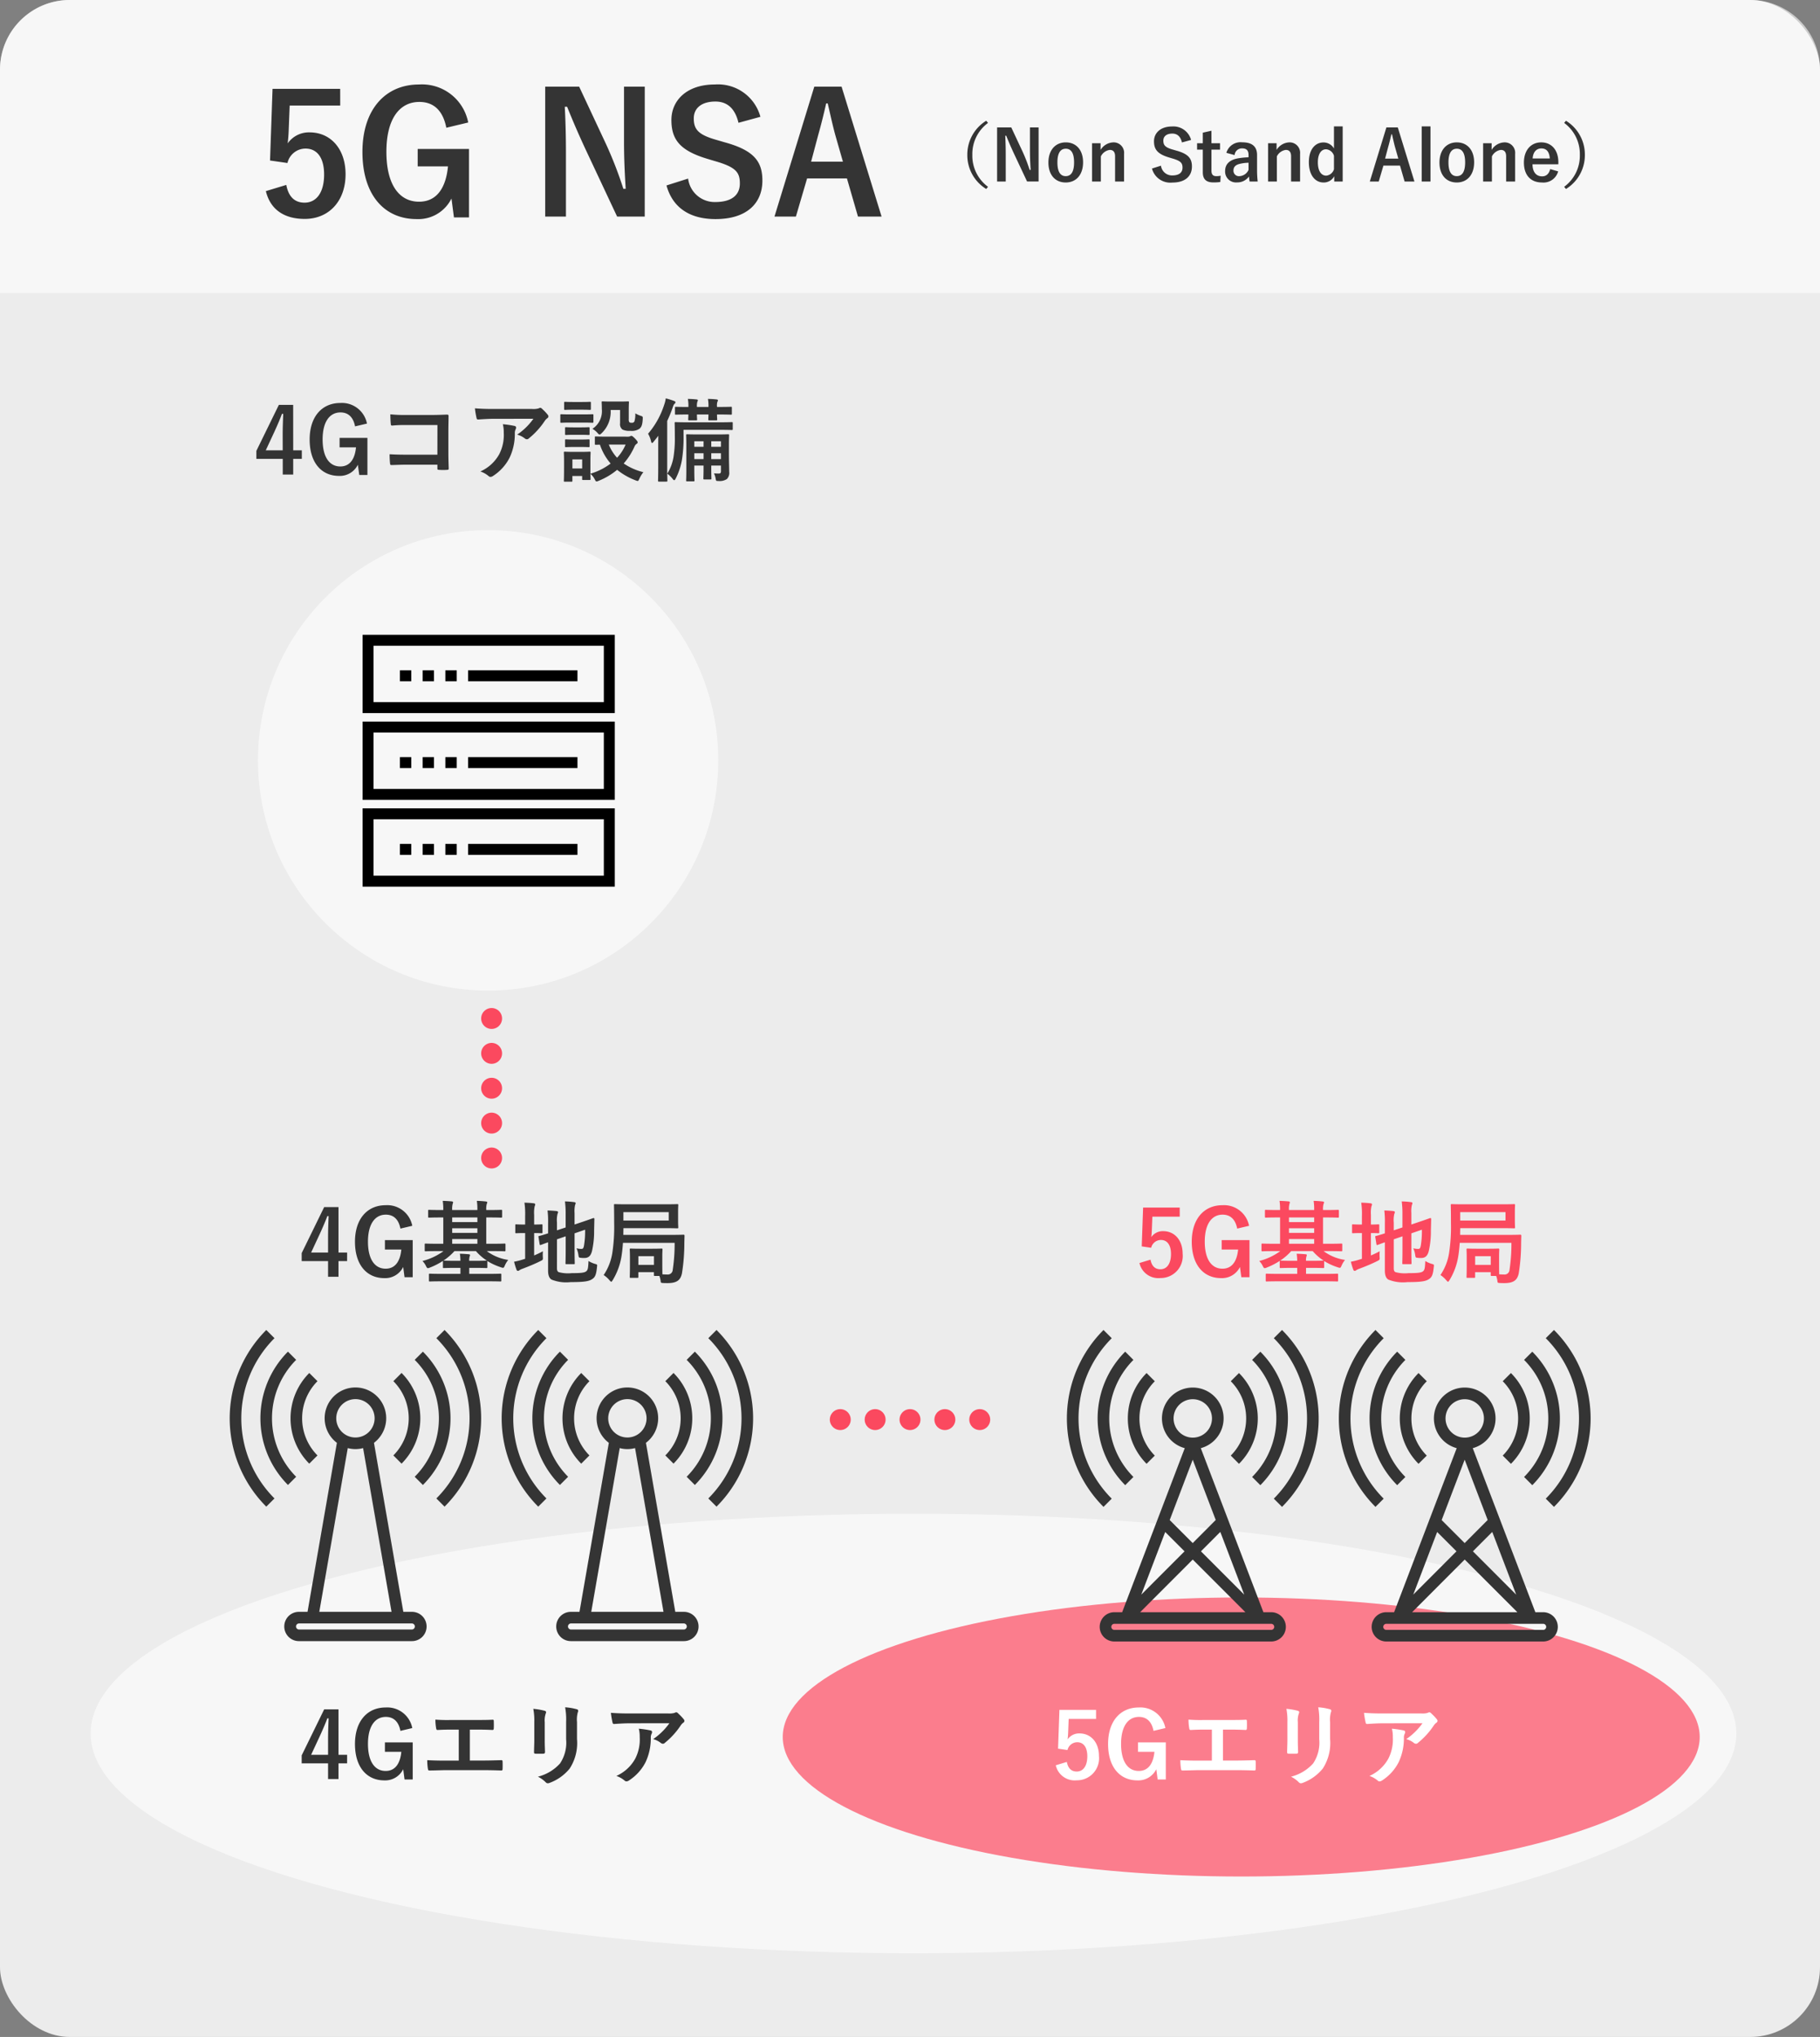 <svg xmlns="http://www.w3.org/2000/svg" xmlns:xlink="http://www.w3.org/1999/xlink" width="261" height="292" viewBox="0 0 261 292">
  <rect x="0" y="0" width="261" height="292" fill="#808080" stroke="none"/>
  <defs>
    <clipPath id="clip-path">
      <rect id="長方形_31" data-name="長方形 31" width="36.058" height="44.602" fill="#343434"/>
    </clipPath>
    <clipPath id="clip-path-3">
      <rect id="長方形_32" data-name="長方形 32" width="36.104" height="44.659" fill="#343434"/>
    </clipPath>
  </defs>
  <g id="img-about-nsa" transform="translate(-57 -6131)">
    <rect id="長方形_33" data-name="長方形 33" width="261" height="292" rx="10" transform="translate(57 6131)" fill="#fff" opacity="0.846"/>
    <path id="長方形_34" data-name="長方形 34" d="M10,0H251a10,10,0,0,1,10,10V42a0,0,0,0,1,0,0H0a0,0,0,0,1,0,0V10A10,10,0,0,1,10,0Z" transform="translate(57 6131)" fill="#fff" opacity="0.598"/>
    <path id="パス_6039" data-name="パス 6039" d="M-33.216-18.264h-9.7l-.36,10.272,2.5.36A2.661,2.661,0,0,1-38.184-9.7c1.68,0,2.664,1.344,2.664,3.72,0,2.544-1.08,4.032-2.808,4.032-1.344,0-2.28-.768-2.616-2.544l-2.928.888C-43.224-.912-41.184.384-38.3.384c3.456,0,5.856-2.544,5.856-6.408,0-3.624-2.136-6-5.16-6a3.713,3.713,0,0,0-3.144,1.584c.072-.528.12-1.176.144-1.728l.144-3.7h7.248Zm18.36,4.824a6.747,6.747,0,0,0-7.056-5.448c-4.776,0-8.112,3.528-8.112,9.672,0,6.168,3.144,9.624,7.776,9.624a5.3,5.3,0,0,0,4.992-2.952L-16.9.168h2.16V-9.648H-22.1v2.5h4.344c-.288,2.976-1.536,5.064-4.152,5.064-2.832,0-4.68-2.424-4.68-7.152,0-4.752,1.9-7.152,4.728-7.152,2.136,0,3.408,1.344,3.864,3.7Zm25.32-5.136H7.488v7.824c0,2.5.1,4.536.24,6.816H7.392A56.793,56.793,0,0,0,4.92-10.32L1.056-18.576H-3.816V.048H-.84V-8.976c0-2.3-.048-4.512-.168-6.72h.336C.168-13.608.912-11.88,1.992-9.552L6.5.048h3.96Zm16.584,4.32A6.3,6.3,0,0,0,20.5-18.888c-4.008,0-6.216,2.28-6.216,5.088,0,2.856,1.272,4.416,5.232,5.592l.96.288C23.52-7.056,24.1-6.312,24.1-4.7s-1.1,2.664-3.552,2.664A3.837,3.837,0,0,1,16.68-5.4l-3.1.984c.888,3.24,3.408,4.824,7.032,4.824,4.464,0,6.72-2.256,6.72-5.52,0-2.736-1.2-4.344-5.448-5.5L20.9-10.9c-2.688-.744-3.408-1.488-3.408-3.12,0-1.488,1.128-2.424,3.1-2.424,1.728,0,2.832,1.032,3.312,3.048Zm11.64-4.32H34.776L29.064.048h3.072l1.608-5.472h5.712L41.04.048h3.384ZM38.88-7.824H34.32l1.008-3.792c.408-1.44.744-2.784,1.152-4.56H36.7c.408,1.752.7,3.12,1.1,4.584Z" transform="translate(139 6162)" fill="#343434"/>
    <path id="パス_6040" data-name="パス 6040" d="M-41.57-8.69A5.679,5.679,0,0,0-44.28-3.8a5.679,5.679,0,0,0,2.71,4.89l.26-.31A5.52,5.52,0,0,1-43.56-3.8a5.52,5.52,0,0,1,2.25-4.58Zm7.51.95H-35.3v3.26c0,1.04.04,1.89.1,2.84h-.14A23.664,23.664,0,0,0-36.37-4.3l-1.61-3.44h-2.03V.02h1.24V-3.74c0-.96-.02-1.88-.07-2.8h.14c.35.87.66,1.59,1.11,2.56l1.88,4h1.65Zm3.9,2.15c-1.49,0-2.49,1.11-2.49,2.89S-31.67.16-30.17.16s2.49-1.11,2.49-2.89S-28.68-5.59-30.16-5.59Zm0,.91c.81,0,1.19.7,1.19,1.96,0,1.28-.39,1.97-1.2,1.97s-1.19-.7-1.19-1.97S-30.97-4.68-30.16-4.68Zm4.99-.79h-1.22V.02h1.26v-3.6a1.682,1.682,0,0,1,1.28-.93c.49,0,.76.29.76.92V.02h1.29V-3.94a1.5,1.5,0,0,0-1.57-1.65,2.238,2.238,0,0,0-1.8,1.08Zm12.98-.47a2.626,2.626,0,0,0-2.73-1.93c-1.67,0-2.59.95-2.59,2.12,0,1.19.53,1.84,2.18,2.33l.4.12c1.27.36,1.51.67,1.51,1.34S-13.88-.85-14.9-.85a1.6,1.6,0,0,1-1.61-1.4l-1.29.41A2.721,2.721,0,0,0-14.87.17c1.86,0,2.8-.94,2.8-2.3,0-1.14-.5-1.81-2.27-2.29l-.41-.12c-1.12-.31-1.42-.62-1.42-1.3,0-.62.47-1.01,1.29-1.01.72,0,1.18.43,1.38,1.27Zm2.92-1.32-1.24.28v1.51h-.82v.92h.82v3.24c0,1.01.49,1.46,1.53,1.46A6.607,6.607,0,0,0-8,.09l.05-.9a2.881,2.881,0,0,1-.64.06c-.46,0-.68-.24-.68-.79V-4.55h1.23v-.92H-9.27Zm3.32,3.49A1.046,1.046,0,0,1-4.9-4.73c.66,0,.95.28.95.97v.31a10.539,10.539,0,0,0-1.57.16c-1.19.23-1.79.85-1.79,1.81A1.56,1.56,0,0,0-5.62.15,2.057,2.057,0,0,0-3.89-.7c.03.32.05.48.09.72h1.16A14.561,14.561,0,0,1-2.73-1.6V-3.78C-2.73-5-3.44-5.6-4.86-5.6A2.11,2.11,0,0,0-7.13-4.09Zm2,2.12a1.5,1.5,0,0,1-1.28.9.778.778,0,0,1-.88-.83c0-.49.31-.79.9-.93a5.712,5.712,0,0,1,1.26-.16ZM.07-5.47H-1.15V.02H.11v-3.6a1.682,1.682,0,0,1,1.28-.93c.49,0,.76.29.76.92V.02H3.44V-3.94A1.5,1.5,0,0,0,1.87-5.59,2.238,2.238,0,0,0,.07-4.51ZM9.55-7.88H8.3v3.17a1.721,1.721,0,0,0-1.5-.87c-1.16,0-2.1.95-2.1,2.83S5.62.16,6.8.16a1.7,1.7,0,0,0,1.54-.9V.02H9.55ZM8.3-1.74a1.291,1.291,0,0,1-1.11.92c-.66,0-1.2-.58-1.2-1.91,0-1.3.54-1.87,1.17-1.87a1.282,1.282,0,0,1,1.14.94Zm9.15-6H15.82L13.44.02h1.28l.67-2.28h2.38L18.43.02h1.41Zm.08,4.48h-1.9l.42-1.58c.17-.6.31-1.16.48-1.9h.09c.17.73.29,1.3.46,1.91Zm4.61-4.62H20.88V.02h1.26Zm3.78,2.29c-1.49,0-2.49,1.11-2.49,2.89S24.41.16,25.91.16,28.4-.95,28.4-2.73,27.4-5.59,25.92-5.59Zm0,.91c.81,0,1.19.7,1.19,1.96,0,1.28-.39,1.97-1.2,1.97s-1.19-.7-1.19-1.97S25.11-4.68,25.92-4.68Zm4.99-.79H29.69V.02h1.26v-3.6a1.682,1.682,0,0,1,1.28-.93c.49,0,.76.29.76.92V.02h1.29V-3.94a1.5,1.5,0,0,0-1.57-1.65,2.238,2.238,0,0,0-1.8,1.08Zm9.57,3.02v-.26c0-1.86-1.05-2.88-2.45-2.88-1.48,0-2.49,1.11-2.49,2.9S36.5.16,38.14.16a2.176,2.176,0,0,0,2.31-1.59l-1.14-.33c-.19.72-.59,1.04-1.16,1.04-.91,0-1.37-.69-1.38-1.73Zm-3.69-.83c.06-.88.5-1.44,1.26-1.44s1.14.52,1.2,1.44Zm4.52-5.1A5.52,5.52,0,0,1,43.56-3.8,5.52,5.52,0,0,1,41.31.78l.26.31A5.679,5.679,0,0,0,44.28-3.8a5.679,5.679,0,0,0-2.71-4.89Z" transform="translate(240 6157)" fill="#343434"/>
    <path id="パス_324" data-name="パス 324" d="M6.8,6.975v20" transform="translate(120.7 6270.025)" stroke="#fb495f" stroke-linecap="round" stroke-width="3" stroke-dasharray="0 5" fill-rule="evenodd"/>
    <path id="パス_325" data-name="パス 325" d="M6.8,6.975v20" transform="translate(204.475 6327.7) rotate(90)" stroke="#fb495f" stroke-linecap="round" stroke-width="3" stroke-dasharray="0 5" fill-rule="evenodd"/>
    <circle id="楕円形_14" data-name="楕円形 14" cx="33" cy="33" r="33" transform="translate(94 6207)" fill="#fff" opacity="0.599"/>
    <ellipse id="楕円形_15" data-name="楕円形 15" cx="118" cy="31.5" rx="118" ry="31.5" transform="translate(70 6348)" fill="#fff" opacity="0.599"/>
    <ellipse id="楕円形_16" data-name="楕円形 16" cx="65.75" cy="20" rx="65.75" ry="20" transform="translate(169.25 6360)" fill="#fb495f" opacity="0.703"/>
    <g id="i_4Gコア設備" transform="translate(109 6221.999)">
      <path id="パス_326" data-name="パス 326" d="M1.568,1.569H34.594V9.655H1.568ZM0,11.223H36.163V0H0Z"/>
      <rect id="長方形_19" data-name="長方形 19" width="15.688" height="1.569" transform="translate(15.125 5.094)"/>
      <rect id="長方形_20" data-name="長方形 20" width="1.629" height="1.569" transform="translate(11.867 5.094)"/>
      <rect id="長方形_21" data-name="長方形 21" width="1.629" height="1.569" transform="translate(8.608 5.094)"/>
      <rect id="長方形_22" data-name="長方形 22" width="1.629" height="1.569" transform="translate(5.35 5.094)"/>
      <path id="パス_327" data-name="パス 327" d="M1.568,22.186H34.594v8.086H1.568ZM0,31.84H36.163V20.618H0Z" transform="translate(0 -8.177)"/>
      <rect id="長方形_23" data-name="長方形 23" width="15.688" height="1.569" transform="translate(15.125 17.534)"/>
      <rect id="長方形_24" data-name="長方形 24" width="1.629" height="1.569" transform="translate(11.867 17.534)"/>
      <rect id="長方形_25" data-name="長方形 25" width="1.629" height="1.569" transform="translate(8.608 17.534)"/>
      <rect id="長方形_26" data-name="長方形 26" width="1.629" height="1.569" transform="translate(5.35 17.534)"/>
      <path id="パス_328" data-name="パス 328" d="M1.568,42.8H34.594v8.086H1.568ZM0,52.457H36.163V41.235H0Z" transform="translate(0 -16.354)"/>
      <rect id="長方形_27" data-name="長方形 27" width="15.688" height="1.569" transform="translate(15.125 29.975)"/>
      <rect id="長方形_28" data-name="長方形 28" width="1.629" height="1.569" transform="translate(11.867 29.975)"/>
      <rect id="長方形_29" data-name="長方形 29" width="1.629" height="1.569" transform="translate(8.608 29.975)"/>
      <rect id="長方形_30" data-name="長方形 30" width="1.629" height="1.569" transform="translate(5.35 29.975)"/>
    </g>
    <g id="i_4G基地局" transform="translate(89.942 6321.654)">
      <g id="グループ_29" data-name="グループ 29" transform="translate(0 0)" clip-path="url(#clip-path)">
        <path id="パス_329" data-name="パス 329" d="M31.162,45.705H29.926L25.715,21.477a4.414,4.414,0,1,0-5.318,0L16.187,45.705H14.951a2.1,2.1,0,1,0,0,4.2H31.162a2.1,2.1,0,1,0,0-4.2M23.056,15.212a2.75,2.75,0,1,1-2.75,2.75,2.754,2.754,0,0,1,2.75-2.75m-1.1,7.019a4.269,4.269,0,0,0,2.2,0l4.079,23.473H17.875Zm9.208,26.007H14.951a.435.435,0,0,1,0-.869H31.162a.435.435,0,0,1,0,.869" transform="translate(-5.027 -5.3)" fill="#343434"/>
        <path id="パス_330" data-name="パス 330" d="M39.725,23.122a9.2,9.2,0,0,0,0-13L38.549,11.3a7.534,7.534,0,0,1,0,10.643Z" transform="translate(-15.079 -3.961)" fill="#343434"/>
        <path id="パス_331" data-name="パス 331" d="M43.572,23.039l1.176,1.176a13.515,13.515,0,0,0,0-19.112L43.572,6.279a11.851,11.851,0,0,1,0,16.76" transform="translate(-17.043 -1.996)" fill="#343434"/>
        <path id="パス_332" data-name="パス 332" d="M49.851,0,48.675,1.176a16.244,16.244,0,0,1,0,22.974l1.176,1.176A17.908,17.908,0,0,0,49.851,0" transform="translate(-19.039 0)" fill="#343434"/>
        <path id="パス_333" data-name="パス 333" d="M17.016,23.122l1.176-1.176a7.534,7.534,0,0,1,0-10.643l-1.176-1.176a9.2,9.2,0,0,0,0,13" transform="translate(-5.605 -3.961)" fill="#343434"/>
        <path id="パス_334" data-name="パス 334" d="M11.18,24.215l1.176-1.176a11.865,11.865,0,0,1,0-16.76L11.18,5.1a13.53,13.53,0,0,0,0,19.112" transform="translate(-2.827 -1.996)" fill="#343434"/>
        <path id="パス_335" data-name="パス 335" d="M6.421,1.176,5.245,0a17.908,17.908,0,0,0,0,25.326L6.421,24.15a16.244,16.244,0,0,1,0-22.974" transform="translate(0 0)" fill="#343434"/>
      </g>
    </g>
    <g id="i_4G基地局-2" data-name="i_4G基地局" transform="translate(128.942 6321.654)">
      <g id="グループ_29-2" data-name="グループ 29" transform="translate(0 0)" clip-path="url(#clip-path)">
        <path id="パス_329-2" data-name="パス 329" d="M31.162,45.705H29.926L25.715,21.477a4.414,4.414,0,1,0-5.318,0L16.187,45.705H14.951a2.1,2.1,0,1,0,0,4.2H31.162a2.1,2.1,0,1,0,0-4.2M23.056,15.212a2.75,2.75,0,1,1-2.75,2.75,2.754,2.754,0,0,1,2.75-2.75m-1.1,7.019a4.269,4.269,0,0,0,2.2,0l4.079,23.473H17.875Zm9.208,26.007H14.951a.435.435,0,0,1,0-.869H31.162a.435.435,0,0,1,0,.869" transform="translate(-5.027 -5.3)" fill="#343434"/>
        <path id="パス_330-2" data-name="パス 330" d="M39.725,23.122a9.2,9.2,0,0,0,0-13L38.549,11.3a7.534,7.534,0,0,1,0,10.643Z" transform="translate(-15.079 -3.961)" fill="#343434"/>
        <path id="パス_331-2" data-name="パス 331" d="M43.572,23.039l1.176,1.176a13.515,13.515,0,0,0,0-19.112L43.572,6.279a11.851,11.851,0,0,1,0,16.76" transform="translate(-17.043 -1.996)" fill="#343434"/>
        <path id="パス_332-2" data-name="パス 332" d="M49.851,0,48.675,1.176a16.244,16.244,0,0,1,0,22.974l1.176,1.176A17.908,17.908,0,0,0,49.851,0" transform="translate(-19.039 0)" fill="#343434"/>
        <path id="パス_333-2" data-name="パス 333" d="M17.016,23.122l1.176-1.176a7.534,7.534,0,0,1,0-10.643l-1.176-1.176a9.2,9.2,0,0,0,0,13" transform="translate(-5.605 -3.961)" fill="#343434"/>
        <path id="パス_334-2" data-name="パス 334" d="M11.18,24.215l1.176-1.176a11.865,11.865,0,0,1,0-16.76L11.18,5.1a13.53,13.53,0,0,0,0,19.112" transform="translate(-2.827 -1.996)" fill="#343434"/>
        <path id="パス_335-2" data-name="パス 335" d="M6.421,1.176,5.245,0a17.908,17.908,0,0,0,0,25.326L6.421,24.15a16.244,16.244,0,0,1,0-22.974" transform="translate(0 0)" fill="#343434"/>
      </g>
    </g>
    <g id="i_5G基地局" transform="translate(210 6321.654)">
      <g id="グループ_30" data-name="グループ 30" transform="translate(0 0)" clip-path="url(#clip-path-3)">
        <path id="パス_336" data-name="パス 336" d="M32.311,45.747h-1.12L22.214,22.231a4.42,4.42,0,1,0-2.3,0l-3.87,10.137a.773.773,0,0,0-.056.148L10.937,45.747H9.817a2.1,2.1,0,1,0,0,4.2H32.311a2.1,2.1,0,0,0,0-4.2m-7.3-11.509,3.434,8.994L22.236,37.02Zm-3.956,1.6-3.3-3.3,3.3-8.654,3.3,8.643ZM18.31,17.968a2.754,2.754,0,1,1,2.754,2.754,2.757,2.757,0,0,1-2.754-2.754m-1.2,16.281,2.771,2.771-6.2,6.206Zm3.95,3.949,7.548,7.548H13.52ZM32.311,48.283H9.817a.435.435,0,0,1,0-.871H32.311a.435.435,0,0,1,0,.871" transform="translate(-3.012 -5.289)" fill="#343434"/>
        <path id="パス_337" data-name="パス 337" d="M39.726,23.139a9.2,9.2,0,0,0,0-13.013L38.549,11.3a7.538,7.538,0,0,1,0,10.657Z" transform="translate(-15.048 -3.953)" fill="#343434"/>
        <path id="パス_338" data-name="パス 338" d="M43.572,23.062,44.75,24.24a13.548,13.548,0,0,0,0-19.137L43.572,6.281a11.88,11.88,0,0,1,0,16.781" transform="translate(-17.009 -1.992)" fill="#343434"/>
        <path id="パス_339" data-name="パス 339" d="M48.675,24.181l1.178,1.178A17.931,17.931,0,0,0,49.853,0L48.675,1.178a16.265,16.265,0,0,1,0,23" transform="translate(-19.001 0)" fill="#343434"/>
        <path id="パス_340" data-name="パス 340" d="M17.018,23.139,18.2,21.961a7.545,7.545,0,0,1,0-10.657l-1.178-1.178a9.212,9.212,0,0,0,0,13.013" transform="translate(-5.593 -3.953)" fill="#343434"/>
        <path id="パス_341" data-name="パス 341" d="M11.184,24.24l1.178-1.178a11.88,11.88,0,0,1,0-16.781L11.184,5.1a13.548,13.548,0,0,0,0,19.137" transform="translate(-2.821 -1.992)" fill="#343434"/>
        <path id="パス_342" data-name="パス 342" d="M6.43,24.181a16.265,16.265,0,0,1,0-23L5.252,0a17.931,17.931,0,0,0,0,25.359Z" transform="translate(0 0)" fill="#343434"/>
      </g>
    </g>
    <g id="i_5G基地局-2" data-name="i_5G基地局" transform="translate(249 6321.654)">
      <g id="グループ_30-2" data-name="グループ 30" transform="translate(0 0)" clip-path="url(#clip-path-3)">
        <path id="パス_336-2" data-name="パス 336" d="M32.311,45.747h-1.12L22.214,22.231a4.42,4.42,0,1,0-2.3,0l-3.87,10.137a.773.773,0,0,0-.056.148L10.937,45.747H9.817a2.1,2.1,0,1,0,0,4.2H32.311a2.1,2.1,0,0,0,0-4.2m-7.3-11.509,3.434,8.994L22.236,37.02Zm-3.956,1.6-3.3-3.3,3.3-8.654,3.3,8.643ZM18.31,17.968a2.754,2.754,0,1,1,2.754,2.754,2.757,2.757,0,0,1-2.754-2.754m-1.2,16.281,2.771,2.771-6.2,6.206Zm3.95,3.949,7.548,7.548H13.52ZM32.311,48.283H9.817a.435.435,0,0,1,0-.871H32.311a.435.435,0,0,1,0,.871" transform="translate(-3.012 -5.289)" fill="#343434"/>
        <path id="パス_337-2" data-name="パス 337" d="M39.726,23.139a9.2,9.2,0,0,0,0-13.013L38.549,11.3a7.538,7.538,0,0,1,0,10.657Z" transform="translate(-15.048 -3.953)" fill="#343434"/>
        <path id="パス_338-2" data-name="パス 338" d="M43.572,23.062,44.75,24.24a13.548,13.548,0,0,0,0-19.137L43.572,6.281a11.88,11.88,0,0,1,0,16.781" transform="translate(-17.009 -1.992)" fill="#343434"/>
        <path id="パス_339-2" data-name="パス 339" d="M48.675,24.181l1.178,1.178A17.931,17.931,0,0,0,49.853,0L48.675,1.178a16.265,16.265,0,0,1,0,23" transform="translate(-19.001 0)" fill="#343434"/>
        <path id="パス_340-2" data-name="パス 340" d="M17.018,23.139,18.2,21.961a7.545,7.545,0,0,1,0-10.657l-1.178-1.178a9.212,9.212,0,0,0,0,13.013" transform="translate(-5.593 -3.953)" fill="#343434"/>
        <path id="パス_341-2" data-name="パス 341" d="M11.184,24.24l1.178-1.178a11.88,11.88,0,0,1,0-16.781L11.184,5.1a13.548,13.548,0,0,0,0,19.137" transform="translate(-2.821 -1.992)" fill="#343434"/>
        <path id="パス_342-2" data-name="パス 342" d="M6.43,24.181a16.265,16.265,0,0,1,0-23L5.252,0a17.931,17.931,0,0,0,0,25.359Z" transform="translate(0 0)" fill="#343434"/>
      </g>
    </g>
    <path id="パス_6041" data-name="パス 6041" d="M-28.957-9.958h-2.054l-3.224,6.591v1.144h3.783V.026h1.5V-2.223h1.235V-3.445h-1.235Zm-1.5,6.513h-2.431l1.222-2.626c.4-.871.78-1.742,1.1-2.6h.182c-.039,1-.078,1.989-.078,3.042ZM-18.375-7.28A3.655,3.655,0,0,0-22.2-10.231c-2.587,0-4.394,1.911-4.394,5.239s1.7,5.213,4.212,5.213a2.873,2.873,0,0,0,2.7-1.6L-19.48.091h1.17V-5.226H-22.3v1.352h2.353C-20.1-2.262-20.78-1.131-22.2-1.131c-1.534,0-2.535-1.313-2.535-3.874s1.027-3.874,2.561-3.874c1.157,0,1.846.728,2.093,2Zm10.1,4.459h-4.459c-1.027,0-1.781-.026-2.392-.065a12.325,12.325,0,0,0,.065,1.352c.013.143.065.2.182.2.624-.013,1.313-.052,2.132-.052h4.472v.52c0,.2.039.208.247.221a8.4,8.4,0,0,0,1.144,0c.182-.013.234-.052.234-.182C-6.662-1.2-6.7-2.236-6.7-3.185V-6.292c0-.689.026-1.365.026-2.054.013-.169-.052-.221-.26-.221-.689.026-1.378.052-2.054.052H-12.85a18.6,18.6,0,0,1-2.171-.091c0,.429.026,1.04.065,1.391,0,.156.052.221.2.221a17.891,17.891,0,0,1,1.95-.078h4.537ZM5.493-7.969A9.247,9.247,0,0,1,3.166-5.694a3,3,0,0,1,1.079.533.508.508,0,0,0,.312.13.374.374,0,0,0,.273-.117A11.053,11.053,0,0,0,7.118-7.657a1.615,1.615,0,0,1,.351-.377.339.339,0,0,0,.182-.273.377.377,0,0,0-.1-.234,6.663,6.663,0,0,0-.78-.819.442.442,0,0,0-.3-.182.951.951,0,0,0-.247.091,2.738,2.738,0,0,1-.9.078H-.253c-1.04,0-1.755-.026-2.639-.091a12.163,12.163,0,0,0,.234,1.4c.026.117.078.208.234.2.767-.052,1.56-.1,2.3-.1ZM-2.112-.416A3.658,3.658,0,0,1-.929.247a.368.368,0,0,0,.26.117A.654.654,0,0,0-.305.234,6.767,6.767,0,0,0,2.061-2.353a7.947,7.947,0,0,0,.767-3.575,1.189,1.189,0,0,1,.117-.533.53.53,0,0,0,.065-.234c0-.117-.052-.208-.221-.247a14.432,14.432,0,0,0-1.677-.247,4.7,4.7,0,0,1,.13,1.222A6.011,6.011,0,0,1,.6-2.9,5.757,5.757,0,0,1-2.112-.416ZM16.036-5.408c-1.131,0-1.508-.026-1.586-.026-.13,0-.143.013-.143.13v.91c0,.143.013.156.143.156.039,0,.208-.013.585-.013a8.068,8.068,0,0,0,1.534,2.7,8.919,8.919,0,0,1-2.9,1.456V-2.106c0-.611.026-.923.026-1,0-.13-.013-.143-.143-.143-.091,0-.351.026-1.2.026H11.2c-.832,0-1.1-.026-1.183-.026-.143,0-.156.013-.156.143,0,.091.026.4.026,1.222v.832C9.887.52,9.861.819,9.861.91c0,.13.013.143.156.143h.923c.13,0,.143-.013.143-.143V.234h1.4V.663c0,.13.013.143.143.143h.923c.13,0,.143-.013.143-.143,0-.052-.013-.221-.026-.741a2.491,2.491,0,0,1,.611.767c.117.234.169.325.273.325a.792.792,0,0,0,.3-.091A9.807,9.807,0,0,0,17.5-.65,9.7,9.7,0,0,0,20.144.858a1.154,1.154,0,0,0,.3.091c.1,0,.143-.1.26-.351a4.268,4.268,0,0,1,.559-.91A8.641,8.641,0,0,1,18.441-1.56a9.427,9.427,0,0,0,1.547-2.418.9.9,0,0,1,.312-.4.238.238,0,0,0,.143-.234c0-.091-.1-.234-.4-.546-.247-.247-.4-.364-.494-.364a.433.433,0,0,0-.195.065.7.7,0,0,1-.286.052Zm2.678,1.144a6.4,6.4,0,0,1-1.222,1.885,6.189,6.189,0,0,1-1.183-1.885ZM12.487-2.145v1.3h-1.4v-1.3ZM17.921-9.23v1.911a.957.957,0,0,0,.351.9,2.252,2.252,0,0,0,1.105.182,1.974,1.974,0,0,0,1.326-.3c.3-.247.429-.611.468-1.391.013-.338.026-.364-.3-.468a3.745,3.745,0,0,1-.767-.351,3.4,3.4,0,0,1-.13,1.17.37.37,0,0,1-.351.182c-.208,0-.3-.013-.364-.078a.659.659,0,0,1-.091-.442V-9.269c0-.663.026-.975.026-1.053,0-.13-.013-.143-.143-.143-.078,0-.338.026-1.17.026h-1.3c-.832,0-1.066-.026-1.144-.026-.143,0-.156.013-.156.143,0,.078.026.377.026.962a3.025,3.025,0,0,1-1.352,2.834,2.665,2.665,0,0,1,.715.572c.143.169.234.247.312.247s.169-.065.312-.208A4.238,4.238,0,0,0,16.569-9.23Zm-7.046.637c-.988,0-1.313-.026-1.378-.026-.13,0-.143.013-.143.143v.923c0,.143.013.156.143.156.065,0,.39-.026,1.378-.026h1.69c.988,0,1.313.026,1.391.026.13,0,.143-.013.143-.156v-.923c0-.13-.013-.143-.143-.143-.078,0-.4.026-1.391.026Zm.351-1.781c-.845,0-1.1-.026-1.183-.026-.13,0-.143.013-.143.143v.871c0,.13.013.143.143.143.078,0,.338-.026,1.183-.026h1.183c.845,0,1.092.026,1.17.026.143,0,.156-.013.156-.143v-.871c0-.13-.013-.143-.156-.143-.078,0-.325.026-1.17.026Zm.052,3.64c-.793,0-1.027-.026-1.1-.026-.13,0-.143.013-.143.13v.845c0,.13.013.143.143.143.078,0,.312-.026,1.1-.026H12.3c.793,0,1.027.026,1.092.026.143,0,.156-.013.156-.143V-6.63c0-.117-.013-.13-.156-.13-.065,0-.3.026-1.092.026Zm0,1.742c-.793,0-1.027-.026-1.1-.026-.13,0-.143.013-.143.143v.832c0,.13.013.143.143.143.078,0,.312-.026,1.1-.026H12.3c.793,0,1.027.026,1.092.026.143,0,.156-.013.156-.143v-.832c0-.13-.013-.143-.156-.143-.065,0-.3.026-1.092.026Zm22.256.754c0-.871.026-1.287.026-1.352,0-.143-.013-.156-.143-.156-.091,0-.494.026-1.625.026H29.166c-1.131,0-1.534-.026-1.625-.026-.13,0-.143.013-.143.156,0,.065.026.52.026,1.5V-.624c0,.988-.026,1.4-.026,1.482,0,.13.013.143.143.143h.91c.13,0,.143-.013.143-.143,0-.078-.026-.52-.026-1.482v-.637h1.326v.377c0,.936-.026,1.378-.026,1.469,0,.13.013.143.143.143h.871c.13,0,.143-.013.143-.143C31.025.507,31,.052,31-.884v-.377H32.39v.806c0,.26-.091.338-.312.338-.286,0-.468-.013-.689-.026a2.719,2.719,0,0,1,.247.793c.052.3.078.3.364.3A1.91,1.91,0,0,0,33.235.676a1.225,1.225,0,0,0,.338-1.027c0-.429-.039-1.417-.039-2.717ZM31-2.184v-.845H32.39v.845Zm-2.431,0v-.845h1.326v.845ZM32.39-4.745v.793H31v-.793Zm-3.822.793v-.793h1.326v.793ZM23.394-1.066c0,1.261-.026,1.885-.026,1.963,0,.13.013.143.143.143h1.053c.13,0,.143-.013.143-.143,0-.065-.026-.7-.026-1.963V-7.657a17.8,17.8,0,0,0,.78-1.911c.117-.338.169-.455.26-.533s.143-.143.143-.234-.078-.143-.221-.195a10.257,10.257,0,0,0-1.17-.364,4.231,4.231,0,0,1-.221.91,12.03,12.03,0,0,1-2.314,4.16,3.748,3.748,0,0,1,.429,1.092c.039.156.078.234.143.234s.13-.065.221-.182c.234-.286.468-.572.676-.858-.013.6-.013,1.222-.013,1.7Zm3.627-5.317h5.135c1.274,0,1.7.026,1.781.026.13,0,.143-.013.143-.156v-.819c0-.143-.013-.156-.143-.156-.078,0-.507.026-1.781.026H27.7c-1.274,0-1.729-.026-1.807-.026-.13,0-.143.013-.143.156,0,.078.026.637.026,1.872a16.965,16.965,0,0,1-.2,3.029A6.551,6.551,0,0,1,24.694-.1a3.913,3.913,0,0,1,.78.767c.091.117.156.169.221.169s.117-.078.2-.221a9.564,9.564,0,0,0,.884-2.6,20.006,20.006,0,0,0,.247-3.445Zm.7-3.276c-1.261,0-1.69-.026-1.781-.026-.13,0-.143.013-.143.143V-8.7c0,.13.013.143.143.143.078,0,.507-.026,1.755-.026h.026c-.013.442-.026.624-.026.7,0,.13.013.143.143.143h.988c.13,0,.143-.013.143-.143,0-.065-.026-.26-.026-.7H30.6c-.013.442-.026.624-.026.7,0,.13.013.143.143.143h.975c.143,0,.156-.013.156-.143,0-.065-.026-.26-.026-.7h.208c1.261,0,1.7.026,1.781.026.13,0,.143-.013.143-.143v-.845c0-.13-.013-.143-.143-.143-.078,0-.52.026-1.781.026h-.208v-.065a1.725,1.725,0,0,1,.065-.7.294.294,0,0,0,.065-.195c0-.065-.065-.1-.182-.117-.351-.039-.689-.065-1.248-.078A5.366,5.366,0,0,1,30.6-9.724v.065H28.945v-.052a2.074,2.074,0,0,1,.065-.715.387.387,0,0,0,.065-.195c0-.065-.052-.1-.169-.117-.351-.039-.7-.065-1.261-.078A5.564,5.564,0,0,1,27.723-9.7Z" transform="translate(128 6199)" fill="#343434"/>
    <path id="パス_6042" data-name="パス 6042" d="M-22.458-9.958h-2.054l-3.224,6.591v1.144h3.783V.026h1.495V-2.223h1.235V-3.445h-1.235Zm-1.495,6.513h-2.431l1.222-2.626c.4-.871.78-1.742,1.105-2.6h.182c-.039,1-.078,1.989-.078,3.042ZM-11.876-7.28A3.655,3.655,0,0,0-15.7-10.231c-2.587,0-4.394,1.911-4.394,5.239S-18.389.221-15.88.221a2.873,2.873,0,0,0,2.7-1.6l.195,1.469h1.17V-5.226H-15.8v1.352h2.353c-.156,1.612-.832,2.743-2.249,2.743-1.534,0-2.535-1.313-2.535-3.874s1.027-3.874,2.561-3.874c1.157,0,1.846.728,2.093,2ZM-7.4-3.653a8.7,8.7,0,0,1-3.016,1.417,2.726,2.726,0,0,1,.52.754c.1.2.156.273.26.273A.836.836,0,0,0-9.327-1.3a9.833,9.833,0,0,0,1.846-.949v.884c0,.13,0,.143.143.143.078,0,.468-.026,1.638-.026h.728V-.39H-7.6c-1.235,0-1.664-.026-1.742-.026-.13,0-.143.013-.143.143V.559c0,.13.013.143.143.143C-9.262.7-8.833.676-7.6.676h6.591C.241.676.657.7.748.7.878.7.891.689.891.559V-.273C.891-.4.878-.416.748-.416c-.091,0-.507.026-1.755.026h-2.7v-.858h.819c1.157,0,1.56.026,1.638.026.13,0,.143-.013.143-.143v-.78a.193.193,0,0,0-.013-.091,8.661,8.661,0,0,0,1.95.9,1,1,0,0,0,.3.078c.117,0,.156-.078.26-.312a3.507,3.507,0,0,1,.494-.819A6.723,6.723,0,0,1-1.189-3.653h.91c1.157,0,1.547.026,1.625.026.13,0,.143-.013.143-.156v-.806c0-.13-.013-.143-.143-.143-.078,0-.468.026-1.625.026h-.988v-3.77h.4c1.222,0,1.638.026,1.729.026.13,0,.143-.013.143-.143v-.832c0-.13-.013-.143-.143-.143-.091,0-.507.026-1.729.026h-.4a2.882,2.882,0,0,1,.065-.845.664.664,0,0,0,.078-.26c0-.065-.065-.1-.182-.117-.442-.052-.858-.078-1.313-.091a7.211,7.211,0,0,1,.078,1.313H-6.155A3.075,3.075,0,0,1-6.09-10.4a.869.869,0,0,0,.065-.247c0-.065-.065-.117-.169-.13-.442-.039-.845-.065-1.313-.078a8.511,8.511,0,0,1,.078,1.313h-.312c-1.209,0-1.638-.026-1.716-.026-.13,0-.143.013-.143.143v.832c0,.13.013.143.143.143.078,0,.507-.026,1.716-.026h.312v3.77h-.91c-1.157,0-1.547-.026-1.625-.026-.117,0-.13.013-.13.143v.806c0,.143.013.156.13.156.078,0,.468-.026,1.625-.026Zm-.013,1.365A8.113,8.113,0,0,0-5.831-3.653h3.081A7.3,7.3,0,0,0-1.176-2.288h-.078c-.078,0-.481.026-1.638.026h-.819a1.771,1.771,0,0,1,.065-.624.624.624,0,0,0,.052-.195q0-.1-.156-.117c-.429-.039-.819-.065-1.3-.078a7.162,7.162,0,0,1,.078,1.014H-5.7c-1.17,0-1.56-.026-1.638-.026Zm1.261-2.418v-.676h3.614v.676Zm0-3.107v-.663h3.614v.663Zm0,1.547v-.663h3.614v.663Zm15.028.923,1.248-.429v1.833c0,1.3-.026,1.924-.026,2.015,0,.13.013.143.143.143h1.04c.13,0,.143-.013.143-.143,0-.078-.026-.715-.026-2.015V-6.2l1.508-.52a12.388,12.388,0,0,1-.156,2.275c-.078.416-.169.481-.39.481a3.041,3.041,0,0,1-.689-.091,3.242,3.242,0,0,1,.273.936c.065.4.065.4.351.429a3.065,3.065,0,0,0,.481.026c.559,0,.923-.234,1.118-.988A12.715,12.715,0,0,0,14.2-6.591l.039-1.664c0-.1-.052-.143-.143-.13s-.481.182-1.7.585l-1,.338V-9.1a4.073,4.073,0,0,1,.078-1.17.734.734,0,0,0,.078-.26c0-.078-.078-.13-.208-.143a10.358,10.358,0,0,0-1.326-.1,13.48,13.48,0,0,1,.1,1.846v1.885L8.873-6.63V-7.748a3.933,3.933,0,0,1,.078-1.235.585.585,0,0,0,.078-.273c0-.065-.078-.117-.26-.143q-.585-.058-1.248-.078A13.143,13.143,0,0,1,7.6-7.631V-6.2c-.832.273-1.17.351-1.274.377s-.13.039-.1.169L6.39-4.641c.026.13.039.143.169.1.1-.026.377-.143,1.04-.377V-.858c0,.7.182,1.092.494,1.287a5.612,5.612,0,0,0,2.743.364c2.015,0,2.639-.13,3.081-.429.429-.273.585-.624.7-1.755.039-.338.039-.338-.286-.429a3.683,3.683,0,0,1-.936-.416c-.039,1.027-.1,1.287-.312,1.469-.26.208-.689.273-2.093.273A5.112,5.112,0,0,1,9.12-.637c-.182-.091-.247-.247-.247-.585ZM5.6-6.24c.741,0,.988.026,1.066.026.117,0,.13-.013.13-.143v-.988c0-.13-.013-.143-.13-.143-.078,0-.325.026-1.066.026V-8.853a4.359,4.359,0,0,1,.078-1.235.734.734,0,0,0,.078-.26c0-.078-.078-.143-.208-.156-.429-.052-.832-.078-1.339-.091a11.009,11.009,0,0,1,.1,1.911v1.222h-.1c-.845,0-1.105-.026-1.183-.026-.13,0-.13.013-.13.143v.988c0,.13,0,.143.13.143.078,0,.338-.026,1.183-.026h.1v3.692l-.3.091a9.336,9.336,0,0,1-1.287.325A11.4,11.4,0,0,0,3.075-.975c.052.117.117.156.195.156A.339.339,0,0,0,3.491-.91a1.831,1.831,0,0,1,.429-.208c.858-.325,1.781-.7,2.587-1.105.364-.182.364-.182.338-.6a5.467,5.467,0,0,1,.013-.806,13.641,13.641,0,0,1-1.261.6Zm12.792.26c0-.3.013-.624.013-.962H24.33c1.274,0,1.716.026,1.794.026.13,0,.143-.013.143-.156,0-.078-.026-.325-.026-.975V-9.256c0-.663.026-.91.026-.988,0-.13-.013-.143-.143-.143-.078,0-.52.026-1.794.026H19.013c-1.274,0-1.729-.026-1.807-.026-.143,0-.156.013-.156.143,0,.078.026.858.026,2.574a24.626,24.626,0,0,1-.26,4.238A7.732,7.732,0,0,1,15.568-.221a3.921,3.921,0,0,1,.845.754c.13.143.195.208.247.208s.1-.078.208-.234a9.4,9.4,0,0,0,1.261-3.445c.091-.559.156-1.183.208-1.9h7.41a25.078,25.078,0,0,1-.273,3.874.709.709,0,0,1-.819.663,6.355,6.355,0,0,1-.663-.026c0-.182-.013-.611-.013-1.729V-2.9c0-.585.026-.884.026-.962,0-.143-.013-.156-.143-.156-.091,0-.4.026-1.365.026H20.819c-.962,0-1.287-.026-1.365-.026-.13,0-.143.013-.143.156,0,.078.026.39.026,1.183v.793c0,1.56-.026,1.833-.026,1.924,0,.13.013.143.143.143H20.4c.13,0,.143-.013.143-.143V-.637h2.236v.416c0,.117.013.13.143.13h.637a3.086,3.086,0,0,1,.182.741c.026.247.039.247.351.273.247.013.494.013.637.013C26.084.936,26.6.494,26.8-.481a27.336,27.336,0,0,0,.338-4.342l.026-1.014c0-.143-.039-.169-.169-.169-.078,0-.507.026-1.794.026ZM24.9-8.034H18.4v-1.2h6.5ZM20.547-2.925h2.236v1.248H20.547Z" transform="translate(128 6314)" fill="#343434"/>
    <path id="パス_6043" data-name="パス 6043" d="M-21.82-9.893h-5.252l-.195,5.564,1.352.2a1.441,1.441,0,0,1,1.4-1.118c.91,0,1.443.728,1.443,2.015,0,1.378-.585,2.184-1.521,2.184-.728,0-1.235-.416-1.417-1.378l-1.586.481A2.781,2.781,0,0,0-24.576.208,3.158,3.158,0,0,0-21.4-3.263c0-1.963-1.157-3.25-2.8-3.25a2.011,2.011,0,0,0-1.7.858c.039-.286.065-.637.078-.936l.078-2h3.926Zm9.945,2.613A3.655,3.655,0,0,0-15.7-10.231c-2.587,0-4.394,1.911-4.394,5.239S-18.389.221-15.88.221a2.873,2.873,0,0,0,2.7-1.6l.195,1.469h1.17V-5.226H-15.8v1.352h2.353c-.156,1.612-.832,2.743-2.249,2.743-1.534,0-2.535-1.313-2.535-3.874s1.027-3.874,2.561-3.874c1.157,0,1.846.728,2.093,2ZM-7.4-3.653a8.7,8.7,0,0,1-3.016,1.417,2.726,2.726,0,0,1,.52.754c.1.2.156.273.26.273A.836.836,0,0,0-9.327-1.3a9.833,9.833,0,0,0,1.846-.949v.884c0,.13,0,.143.143.143.078,0,.468-.026,1.638-.026h.728V-.39H-7.6c-1.235,0-1.664-.026-1.742-.026-.13,0-.143.013-.143.143V.559c0,.13.013.143.143.143C-9.262.7-8.833.676-7.6.676h6.591C.241.676.657.7.748.7.878.7.891.689.891.559V-.273C.891-.4.878-.416.748-.416c-.091,0-.507.026-1.755.026h-2.7v-.858h.819c1.157,0,1.56.026,1.638.026.13,0,.143-.013.143-.143v-.78a.193.193,0,0,0-.013-.091,8.661,8.661,0,0,0,1.95.9,1,1,0,0,0,.3.078c.117,0,.156-.078.26-.312a3.507,3.507,0,0,1,.494-.819A6.723,6.723,0,0,1-1.189-3.653h.91c1.157,0,1.547.026,1.625.026.13,0,.143-.013.143-.156v-.806c0-.13-.013-.143-.143-.143-.078,0-.468.026-1.625.026h-.988v-3.77h.4c1.222,0,1.638.026,1.729.026.13,0,.143-.013.143-.143v-.832c0-.13-.013-.143-.143-.143-.091,0-.507.026-1.729.026h-.4a2.882,2.882,0,0,1,.065-.845.664.664,0,0,0,.078-.26c0-.065-.065-.1-.182-.117-.442-.052-.858-.078-1.313-.091a7.211,7.211,0,0,1,.078,1.313H-6.155A3.075,3.075,0,0,1-6.09-10.4a.869.869,0,0,0,.065-.247c0-.065-.065-.117-.169-.13-.442-.039-.845-.065-1.313-.078a8.511,8.511,0,0,1,.078,1.313h-.312c-1.209,0-1.638-.026-1.716-.026-.13,0-.143.013-.143.143v.832c0,.13.013.143.143.143.078,0,.507-.026,1.716-.026h.312v3.77h-.91c-1.157,0-1.547-.026-1.625-.026-.117,0-.13.013-.13.143v.806c0,.143.013.156.13.156.078,0,.468-.026,1.625-.026Zm-.013,1.365A8.113,8.113,0,0,0-5.831-3.653h3.081A7.3,7.3,0,0,0-1.176-2.288h-.078c-.078,0-.481.026-1.638.026h-.819a1.771,1.771,0,0,1,.065-.624.624.624,0,0,0,.052-.195q0-.1-.156-.117c-.429-.039-.819-.065-1.3-.078a7.162,7.162,0,0,1,.078,1.014H-5.7c-1.17,0-1.56-.026-1.638-.026Zm1.261-2.418v-.676h3.614v.676Zm0-3.107v-.663h3.614v.663Zm0,1.547v-.663h3.614v.663Zm15.028.923,1.248-.429v1.833c0,1.3-.026,1.924-.026,2.015,0,.13.013.143.143.143h1.04c.13,0,.143-.013.143-.143,0-.078-.026-.715-.026-2.015V-6.2l1.508-.52a12.388,12.388,0,0,1-.156,2.275c-.078.416-.169.481-.39.481a3.041,3.041,0,0,1-.689-.091,3.242,3.242,0,0,1,.273.936c.065.4.065.4.351.429a3.065,3.065,0,0,0,.481.026c.559,0,.923-.234,1.118-.988A12.715,12.715,0,0,0,14.2-6.591l.039-1.664c0-.1-.052-.143-.143-.13s-.481.182-1.7.585l-1,.338V-9.1a4.073,4.073,0,0,1,.078-1.17.734.734,0,0,0,.078-.26c0-.078-.078-.13-.208-.143a10.358,10.358,0,0,0-1.326-.1,13.48,13.48,0,0,1,.1,1.846v1.885L8.873-6.63V-7.748a3.933,3.933,0,0,1,.078-1.235.585.585,0,0,0,.078-.273c0-.065-.078-.117-.26-.143q-.585-.058-1.248-.078A13.143,13.143,0,0,1,7.6-7.631V-6.2c-.832.273-1.17.351-1.274.377s-.13.039-.1.169L6.39-4.641c.026.13.039.143.169.1.1-.026.377-.143,1.04-.377V-.858c0,.7.182,1.092.494,1.287a5.612,5.612,0,0,0,2.743.364c2.015,0,2.639-.13,3.081-.429.429-.273.585-.624.7-1.755.039-.338.039-.338-.286-.429a3.683,3.683,0,0,1-.936-.416c-.039,1.027-.1,1.287-.312,1.469-.26.208-.689.273-2.093.273A5.112,5.112,0,0,1,9.12-.637c-.182-.091-.247-.247-.247-.585ZM5.6-6.24c.741,0,.988.026,1.066.026.117,0,.13-.013.13-.143v-.988c0-.13-.013-.143-.13-.143-.078,0-.325.026-1.066.026V-8.853a4.359,4.359,0,0,1,.078-1.235.734.734,0,0,0,.078-.26c0-.078-.078-.143-.208-.156-.429-.052-.832-.078-1.339-.091a11.009,11.009,0,0,1,.1,1.911v1.222h-.1c-.845,0-1.105-.026-1.183-.026-.13,0-.13.013-.13.143v.988c0,.13,0,.143.13.143.078,0,.338-.026,1.183-.026h.1v3.692l-.3.091a9.336,9.336,0,0,1-1.287.325A11.4,11.4,0,0,0,3.075-.975c.052.117.117.156.195.156A.339.339,0,0,0,3.491-.91a1.831,1.831,0,0,1,.429-.208c.858-.325,1.781-.7,2.587-1.105.364-.182.364-.182.338-.6a5.467,5.467,0,0,1,.013-.806,13.641,13.641,0,0,1-1.261.6Zm12.792.26c0-.3.013-.624.013-.962H24.33c1.274,0,1.716.026,1.794.026.13,0,.143-.013.143-.156,0-.078-.026-.325-.026-.975V-9.256c0-.663.026-.91.026-.988,0-.13-.013-.143-.143-.143-.078,0-.52.026-1.794.026H19.013c-1.274,0-1.729-.026-1.807-.026-.143,0-.156.013-.156.143,0,.078.026.858.026,2.574a24.626,24.626,0,0,1-.26,4.238A7.732,7.732,0,0,1,15.568-.221a3.921,3.921,0,0,1,.845.754c.13.143.195.208.247.208s.1-.078.208-.234a9.4,9.4,0,0,0,1.261-3.445c.091-.559.156-1.183.208-1.9h7.41a25.078,25.078,0,0,1-.273,3.874.709.709,0,0,1-.819.663,6.355,6.355,0,0,1-.663-.026c0-.182-.013-.611-.013-1.729V-2.9c0-.585.026-.884.026-.962,0-.143-.013-.156-.143-.156-.091,0-.4.026-1.365.026H20.819c-.962,0-1.287-.026-1.365-.026-.13,0-.143.013-.143.156,0,.078.026.39.026,1.183v.793c0,1.56-.026,1.833-.026,1.924,0,.13.013.143.143.143H20.4c.13,0,.143-.013.143-.143V-.637h2.236v.416c0,.117.013.13.143.13h.637a3.086,3.086,0,0,1,.182.741c.026.247.039.247.351.273.247.013.494.013.637.013C26.084.936,26.6.494,26.8-.481a27.336,27.336,0,0,0,.338-4.342l.026-1.014c0-.143-.039-.169-.169-.169-.078,0-.507.026-1.794.026ZM24.9-8.034H18.4v-1.2h6.5ZM20.547-2.925h2.236v1.248H20.547Z" transform="translate(248 6314)" fill="#fb495f"/>
    <path id="パス_6045" data-name="パス 6045" d="M-22.458-9.958h-2.054l-3.224,6.591v1.144h3.783V.026h1.495V-2.223h1.235V-3.445h-1.235Zm-1.495,6.513h-2.431l1.222-2.626c.4-.871.78-1.742,1.105-2.6h.182c-.039,1-.078,1.989-.078,3.042ZM-11.876-7.28A3.655,3.655,0,0,0-15.7-10.231c-2.587,0-4.394,1.911-4.394,5.239S-18.389.221-15.88.221a2.873,2.873,0,0,0,2.7-1.6l.195,1.469h1.17V-5.226H-15.8v1.352h2.353c-.156,1.612-.832,2.743-2.249,2.743-1.534,0-2.535-1.313-2.535-3.874s1.027-3.874,2.561-3.874c1.157,0,1.846.728,2.093,2Zm8.255.221h1.014c.728,0,1.365.013,2.236.052.143,0,.169-.078.182-.247.013-.325.013-.689,0-1.014,0-.143-.039-.221-.169-.208-.767.039-1.482.039-2.275.039H-6.312a22.08,22.08,0,0,1-2.249-.052,7.208,7.208,0,0,0,.1,1.209c.039.2.065.286.221.273.533-.026,1.079-.052,2.015-.052h1.014v4.446H-6.974c-.832,0-1.82-.013-2.756-.065a7.579,7.579,0,0,0,.091,1.222c.039.221.065.273.273.26,1.014-.013,1.859-.052,2.392-.052h5.226c.845,0,2,.026,2.626.052.156,0,.195-.065.195-.234.013-.338.013-.7,0-1.04,0-.156-.065-.221-.208-.208-.884.026-1.755.052-2.626.052H-3.621ZM5.623-5.59c0,.559-.039,1.313-.039,1.768-.013.156.065.221.247.221h1.04c.208,0,.286-.065.286-.26-.013-.455-.039-.962-.039-1.638V-8.125A2.992,2.992,0,0,1,7.26-9.36a.545.545,0,0,0,.052-.195c0-.091-.065-.169-.221-.208a9.621,9.621,0,0,0-1.612-.273,8.9,8.9,0,0,1,.143,1.9Zm6.123-2.535a3.917,3.917,0,0,1,.117-1.417.412.412,0,0,0,.052-.208.218.218,0,0,0-.182-.221,8.135,8.135,0,0,0-1.69-.286,9.545,9.545,0,0,1,.143,2.119v2.457A5.356,5.356,0,0,1,9.314-2.21a6.352,6.352,0,0,1-3.172,1.9A4.223,4.223,0,0,1,7.248.481.422.422,0,0,0,7.56.637.822.822,0,0,0,7.832.572a6.707,6.707,0,0,0,2.86-2.041,6.71,6.71,0,0,0,1.053-4.238Zm13.247.156a9.247,9.247,0,0,1-2.327,2.275,3,3,0,0,1,1.079.533.508.508,0,0,0,.312.13.374.374,0,0,0,.273-.117,11.053,11.053,0,0,0,2.288-2.509,1.615,1.615,0,0,1,.351-.377.339.339,0,0,0,.182-.273.377.377,0,0,0-.1-.234,6.663,6.663,0,0,0-.78-.819.442.442,0,0,0-.3-.182.951.951,0,0,0-.247.091,2.738,2.738,0,0,1-.9.078H19.247c-1.04,0-1.755-.026-2.639-.091a12.163,12.163,0,0,0,.234,1.4c.026.117.078.208.234.2.767-.052,1.56-.1,2.3-.1Zm-7.6,7.553A3.658,3.658,0,0,1,18.57.247a.368.368,0,0,0,.26.117.654.654,0,0,0,.364-.13,6.767,6.767,0,0,0,2.366-2.587,7.947,7.947,0,0,0,.767-3.575,1.189,1.189,0,0,1,.117-.533.53.53,0,0,0,.065-.234c0-.117-.052-.208-.221-.247a14.432,14.432,0,0,0-1.677-.247,4.7,4.7,0,0,1,.13,1.222A6.011,6.011,0,0,1,20.1-2.9,5.757,5.757,0,0,1,17.388-.416Z" transform="translate(128 6386)" fill="#343434"/>
    <path id="パス_6044" data-name="パス 6044" d="M-21.82-9.893h-5.252l-.195,5.564,1.352.2a1.441,1.441,0,0,1,1.4-1.118c.91,0,1.443.728,1.443,2.015,0,1.378-.585,2.184-1.521,2.184-.728,0-1.235-.416-1.417-1.378l-1.586.481A2.781,2.781,0,0,0-24.576.208,3.158,3.158,0,0,0-21.4-3.263c0-1.963-1.157-3.25-2.8-3.25a2.011,2.011,0,0,0-1.7.858c.039-.286.065-.637.078-.936l.078-2h3.926Zm9.945,2.613A3.655,3.655,0,0,0-15.7-10.231c-2.587,0-4.394,1.911-4.394,5.239S-18.389.221-15.88.221a2.873,2.873,0,0,0,2.7-1.6l.195,1.469h1.17V-5.226H-15.8v1.352h2.353c-.156,1.612-.832,2.743-2.249,2.743-1.534,0-2.535-1.313-2.535-3.874s1.027-3.874,2.561-3.874c1.157,0,1.846.728,2.093,2Zm8.255.221h1.014c.728,0,1.365.013,2.236.052.143,0,.169-.078.182-.247.013-.325.013-.689,0-1.014,0-.143-.039-.221-.169-.208-.767.039-1.482.039-2.275.039H-6.312a22.08,22.08,0,0,1-2.249-.052,7.208,7.208,0,0,0,.1,1.209c.039.2.065.286.221.273.533-.026,1.079-.052,2.015-.052h1.014v4.446H-6.974c-.832,0-1.82-.013-2.756-.065a7.579,7.579,0,0,0,.091,1.222c.039.221.065.273.273.26,1.014-.013,1.859-.052,2.392-.052h5.226c.845,0,2,.026,2.626.052.156,0,.195-.065.195-.234.013-.338.013-.7,0-1.04,0-.156-.065-.221-.208-.208-.884.026-1.755.052-2.626.052H-3.621ZM5.623-5.59c0,.559-.039,1.313-.039,1.768-.013.156.065.221.247.221h1.04c.208,0,.286-.065.286-.26-.013-.455-.039-.962-.039-1.638V-8.125A2.992,2.992,0,0,1,7.26-9.36a.545.545,0,0,0,.052-.195c0-.091-.065-.169-.221-.208a9.621,9.621,0,0,0-1.612-.273,8.9,8.9,0,0,1,.143,1.9Zm6.123-2.535a3.917,3.917,0,0,1,.117-1.417.412.412,0,0,0,.052-.208.218.218,0,0,0-.182-.221,8.135,8.135,0,0,0-1.69-.286,9.545,9.545,0,0,1,.143,2.119v2.457A5.356,5.356,0,0,1,9.314-2.21a6.352,6.352,0,0,1-3.172,1.9A4.223,4.223,0,0,1,7.248.481.422.422,0,0,0,7.56.637.822.822,0,0,0,7.832.572a6.707,6.707,0,0,0,2.86-2.041,6.71,6.71,0,0,0,1.053-4.238Zm13.247.156a9.247,9.247,0,0,1-2.327,2.275,3,3,0,0,1,1.079.533.508.508,0,0,0,.312.13.374.374,0,0,0,.273-.117,11.053,11.053,0,0,0,2.288-2.509,1.615,1.615,0,0,1,.351-.377.339.339,0,0,0,.182-.273.377.377,0,0,0-.1-.234,6.663,6.663,0,0,0-.78-.819.442.442,0,0,0-.3-.182.951.951,0,0,0-.247.091,2.738,2.738,0,0,1-.9.078H19.247c-1.04,0-1.755-.026-2.639-.091a12.163,12.163,0,0,0,.234,1.4c.026.117.078.208.234.2.767-.052,1.56-.1,2.3-.1Zm-7.6,7.553A3.658,3.658,0,0,1,18.57.247a.368.368,0,0,0,.26.117.654.654,0,0,0,.364-.13,6.767,6.767,0,0,0,2.366-2.587,7.947,7.947,0,0,0,.767-3.575,1.189,1.189,0,0,1,.117-.533.53.53,0,0,0,.065-.234c0-.117-.052-.208-.221-.247a14.432,14.432,0,0,0-1.677-.247,4.7,4.7,0,0,1,.13,1.222A6.011,6.011,0,0,1,20.1-2.9,5.757,5.757,0,0,1,17.388-.416Z" transform="translate(236 6386)" fill="#fff"/>
  </g>
</svg>
